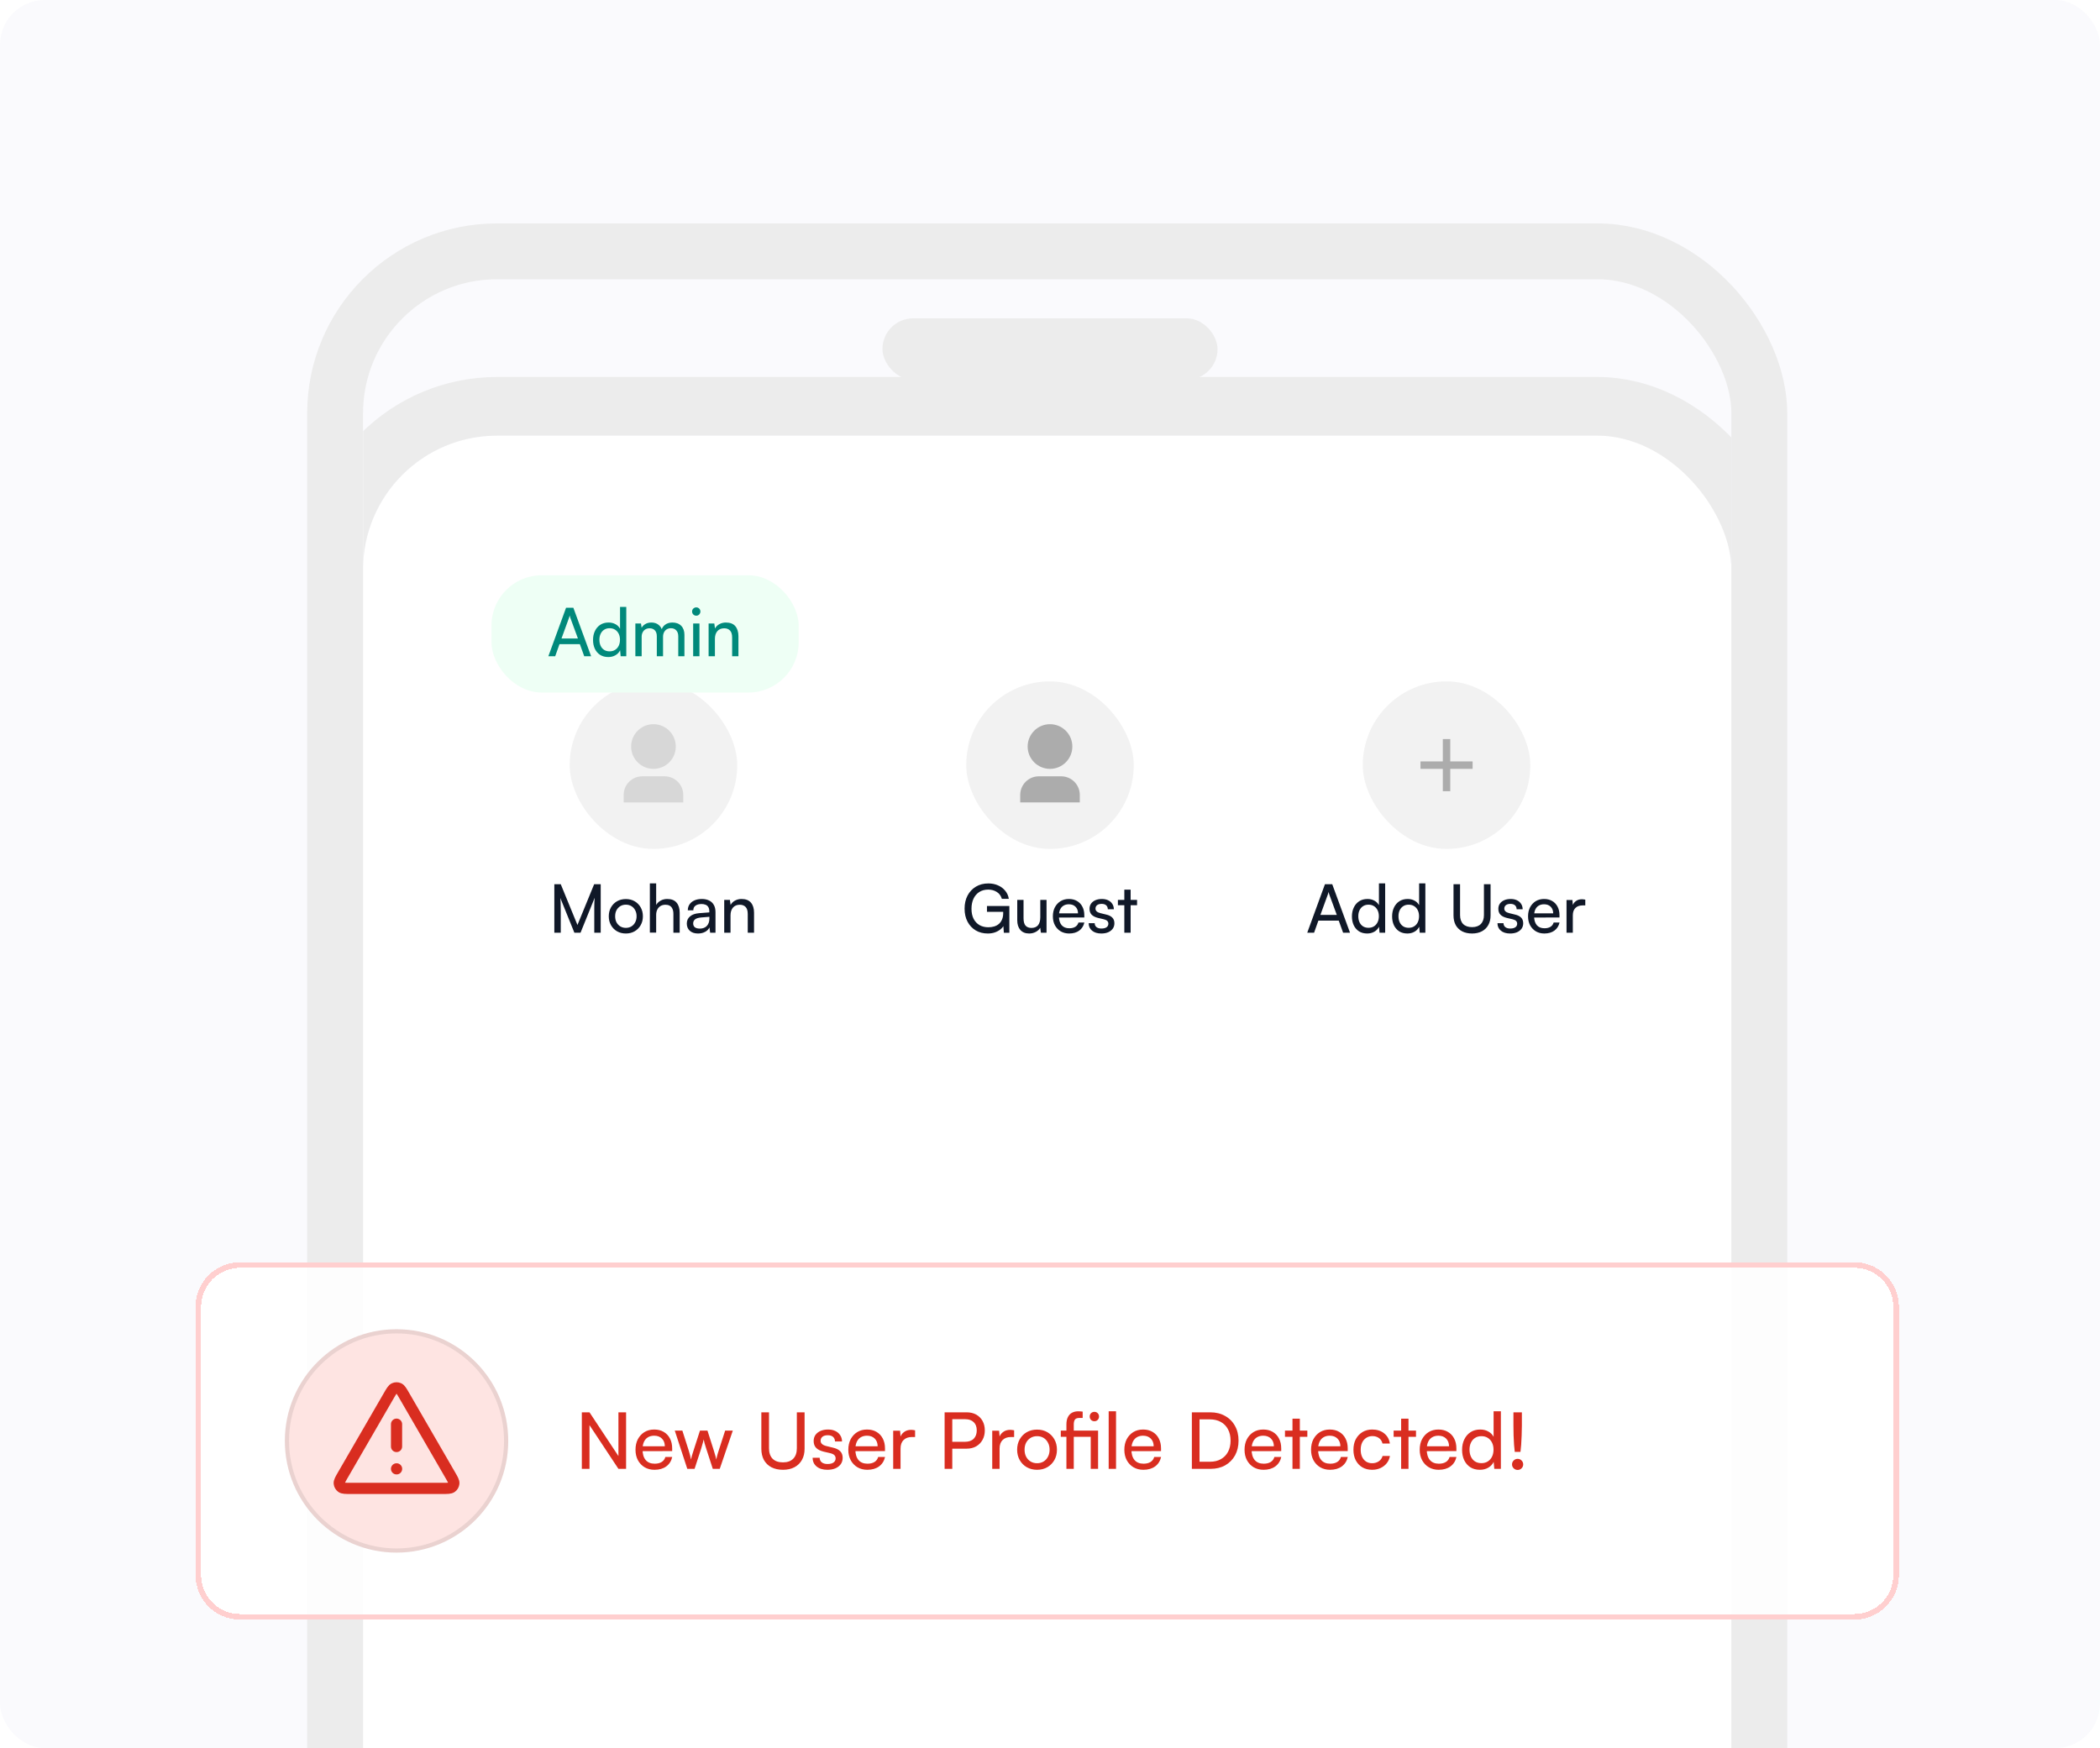 <svg width="376" height="313" viewBox="0 0 376 313" fill="none" xmlns="http://www.w3.org/2000/svg">
<g clip-path="url(#clip0_2077_10685)">
<rect width="376" height="313" fill="#FAFAFD"/>
<g clip-path="url(#clip1_2077_10685)">
<g filter="url(#filter0_dd_2077_10685)">
<rect x="65" y="50" width="245" height="312" rx="24" fill="white"/>
<rect x="59.75" y="44.75" width="255.5" height="322.5" rx="29.25" stroke="#ECECEC" stroke-width="10.5"/>
</g>
<rect x="158" y="57" width="60" height="11" rx="5.5" fill="#ECECEC"/>
<rect x="102" y="122" width="30" height="30" rx="15" fill="#F2F2F2"/>
<path d="M122.334 143.667H111.667V142.334C111.667 140.493 113.159 139 115 139H119C120.841 139 122.334 140.493 122.334 142.334V143.667ZM117 137.667C114.791 137.667 113 135.876 113 133.667C113 131.458 114.791 129.667 117 129.667C119.209 129.667 121 131.458 121 133.667C121 135.876 119.209 137.667 117 137.667Z" fill="#D7D7D7"/>
<path d="M100.404 167H99.252V158.324H100.404L103.392 165.62L106.38 158.324H107.556V167H106.404V163.568C106.404 163.16 106.404 162.812 106.404 162.524C106.404 162.236 106.408 161.988 106.416 161.78C106.424 161.572 106.432 161.388 106.44 161.228C106.448 161.06 106.46 160.9 106.476 160.748L103.944 167H102.84L100.32 160.772C100.352 160.98 100.372 161.3 100.38 161.732C100.396 162.164 100.404 162.684 100.404 163.292V167ZM109 164.06C109 163.46 109.132 162.928 109.396 162.464C109.66 162 110.02 161.636 110.476 161.372C110.94 161.108 111.468 160.976 112.06 160.976C112.652 160.976 113.176 161.108 113.632 161.372C114.088 161.636 114.448 162 114.712 162.464C114.976 162.928 115.108 163.46 115.108 164.06C115.108 164.66 114.976 165.192 114.712 165.656C114.448 166.12 114.088 166.484 113.632 166.748C113.176 167.012 112.652 167.144 112.06 167.144C111.468 167.144 110.94 167.012 110.476 166.748C110.02 166.484 109.66 166.12 109.396 165.656C109.132 165.192 109 164.66 109 164.06ZM110.14 164.06C110.14 164.468 110.22 164.828 110.38 165.14C110.548 165.452 110.776 165.696 111.064 165.872C111.352 166.048 111.684 166.136 112.06 166.136C112.436 166.136 112.768 166.048 113.056 165.872C113.344 165.696 113.568 165.452 113.728 165.14C113.896 164.828 113.98 164.468 113.98 164.06C113.98 163.644 113.896 163.284 113.728 162.98C113.568 162.668 113.344 162.424 113.056 162.248C112.768 162.072 112.436 161.984 112.06 161.984C111.684 161.984 111.352 162.072 111.064 162.248C110.776 162.424 110.548 162.668 110.38 162.98C110.22 163.284 110.14 163.644 110.14 164.06ZM117.485 166.988H116.357V158.168H117.485V162.032C117.669 161.712 117.933 161.456 118.277 161.264C118.621 161.064 119.021 160.964 119.477 160.964C120.221 160.964 120.777 161.184 121.145 161.624C121.513 162.064 121.697 162.66 121.697 163.412V167H120.569V163.664C120.569 163.264 120.509 162.944 120.389 162.704C120.277 162.456 120.113 162.276 119.897 162.164C119.689 162.052 119.445 161.996 119.165 161.996C118.805 161.996 118.497 162.076 118.241 162.236C117.993 162.396 117.805 162.612 117.677 162.884C117.549 163.156 117.485 163.46 117.485 163.796V166.988ZM124.975 167.144C124.351 167.144 123.859 166.98 123.499 166.652C123.147 166.324 122.971 165.896 122.971 165.368C122.971 164.832 123.163 164.404 123.547 164.084C123.931 163.756 124.467 163.564 125.155 163.508L127.003 163.364V163.196C127.003 162.868 126.943 162.608 126.823 162.416C126.703 162.216 126.539 162.076 126.331 161.996C126.123 161.908 125.887 161.864 125.623 161.864C125.151 161.864 124.783 161.964 124.519 162.164C124.263 162.356 124.135 162.632 124.135 162.992H123.151C123.151 162.584 123.255 162.228 123.463 161.924C123.671 161.62 123.963 161.384 124.339 161.216C124.723 161.048 125.167 160.964 125.671 160.964C126.159 160.964 126.583 161.052 126.943 161.228C127.311 161.396 127.595 161.656 127.795 162.008C128.003 162.352 128.107 162.788 128.107 163.316V167H127.147L127.027 166.052C126.875 166.388 126.611 166.656 126.235 166.856C125.867 167.048 125.447 167.144 124.975 167.144ZM125.299 166.268C125.835 166.268 126.255 166.108 126.559 165.788C126.863 165.46 127.015 165.02 127.015 164.468V164.156L125.515 164.276C125.019 164.324 124.659 164.44 124.435 164.624C124.219 164.808 124.111 165.044 124.111 165.332C124.111 165.644 124.215 165.88 124.423 166.04C124.639 166.192 124.931 166.268 125.299 166.268ZM130.798 167H129.67V161.132H130.69L130.81 162.032C130.994 161.696 131.258 161.436 131.602 161.252C131.954 161.06 132.338 160.964 132.754 160.964C133.522 160.964 134.09 161.184 134.458 161.624C134.826 162.064 135.01 162.66 135.01 163.412V167H133.882V163.664C133.882 163.072 133.754 162.648 133.498 162.392C133.242 162.128 132.898 161.996 132.466 161.996C131.938 161.996 131.526 162.168 131.23 162.512C130.942 162.856 130.798 163.316 130.798 163.892V167Z" fill="#101828"/>
<rect x="173" y="122" width="30" height="30" rx="15" fill="#F2F2F2"/>
<path d="M193.334 143.667H182.667V142.334C182.667 140.493 184.159 139 186 139H190C191.841 139 193.334 140.493 193.334 142.334V143.667ZM188 137.667C185.791 137.667 184 135.876 184 133.667C184 131.458 185.791 129.667 188 129.667C190.209 129.667 192 131.458 192 133.667C192 135.876 190.209 137.667 188 137.667Z" fill="#ACACAC"/>
<path d="M176.943 159.284C176.319 159.284 175.783 159.428 175.335 159.716C174.887 160.004 174.543 160.404 174.303 160.916C174.063 161.428 173.943 162.028 173.943 162.716C173.943 163.412 174.067 164.008 174.315 164.504C174.571 165 174.927 165.38 175.383 165.644C175.839 165.9 176.363 166.028 176.955 166.028C177.331 166.028 177.679 165.98 177.999 165.884C178.319 165.788 178.599 165.64 178.839 165.44C179.079 165.232 179.267 164.968 179.403 164.648C179.547 164.328 179.619 163.952 179.619 163.52V162.704L180.171 163.268H176.715V162.224H180.723V167.012H179.739L179.619 165.404L179.775 165.596C179.647 165.884 179.443 166.144 179.163 166.376C178.883 166.608 178.547 166.796 178.155 166.94C177.763 167.076 177.331 167.144 176.859 167.144C176.043 167.144 175.323 166.96 174.699 166.592C174.075 166.216 173.587 165.696 173.235 165.032C172.883 164.368 172.707 163.588 172.707 162.692C172.707 161.812 172.883 161.032 173.235 160.352C173.595 159.672 174.095 159.14 174.735 158.756C175.375 158.372 176.119 158.18 176.967 158.18C177.599 158.18 178.175 158.296 178.695 158.528C179.215 158.752 179.643 159.072 179.979 159.488C180.323 159.896 180.539 160.38 180.627 160.94H179.379C179.219 160.388 178.915 159.976 178.467 159.704C178.027 159.424 177.519 159.284 176.943 159.284ZM186.263 161.132H187.379V167H186.371L186.251 166.112C186.083 166.416 185.819 166.664 185.459 166.856C185.099 167.048 184.703 167.144 184.271 167.144C183.591 167.144 183.063 166.932 182.687 166.508C182.319 166.076 182.135 165.5 182.135 164.78V161.132H183.263V164.408C183.263 165.032 183.387 165.48 183.635 165.752C183.891 166.016 184.235 166.148 184.667 166.148C185.187 166.148 185.583 165.988 185.855 165.668C186.127 165.34 186.263 164.86 186.263 164.228V161.132ZM191.43 167.144C190.862 167.144 190.358 167.016 189.918 166.76C189.478 166.496 189.134 166.136 188.886 165.68C188.638 165.216 188.514 164.68 188.514 164.072C188.514 163.456 188.634 162.916 188.874 162.452C189.122 161.988 189.458 161.624 189.882 161.36C190.314 161.096 190.814 160.964 191.382 160.964C191.942 160.964 192.426 161.084 192.834 161.324C193.25 161.564 193.57 161.9 193.794 162.332C194.026 162.764 194.142 163.272 194.142 163.856V164.276L189.114 164.288L189.138 163.532H193.014C193.014 163.044 192.866 162.652 192.57 162.356C192.274 162.06 191.878 161.912 191.382 161.912C191.006 161.912 190.682 161.996 190.41 162.164C190.146 162.324 189.942 162.564 189.798 162.884C189.662 163.196 189.594 163.572 189.594 164.012C189.594 164.716 189.754 165.26 190.074 165.644C190.394 166.02 190.854 166.208 191.454 166.208C191.894 166.208 192.254 166.12 192.534 165.944C192.814 165.768 193.002 165.512 193.098 165.176H194.154C194.01 165.8 193.702 166.284 193.23 166.628C192.758 166.972 192.158 167.144 191.43 167.144ZM194.922 165.296H196.002C196.002 165.592 196.11 165.828 196.326 166.004C196.542 166.172 196.834 166.256 197.202 166.256C197.602 166.256 197.91 166.18 198.126 166.028C198.342 165.868 198.45 165.656 198.45 165.392C198.45 165.2 198.39 165.04 198.27 164.912C198.158 164.784 197.95 164.68 197.646 164.6L196.614 164.36C196.094 164.232 195.706 164.036 195.45 163.772C195.202 163.508 195.078 163.16 195.078 162.728C195.078 162.368 195.17 162.056 195.354 161.792C195.546 161.528 195.806 161.324 196.134 161.18C196.47 161.036 196.854 160.964 197.286 160.964C197.718 160.964 198.09 161.04 198.402 161.192C198.722 161.344 198.97 161.556 199.146 161.828C199.33 162.1 199.426 162.424 199.434 162.8H198.354C198.346 162.496 198.246 162.26 198.054 162.092C197.862 161.924 197.594 161.84 197.25 161.84C196.898 161.84 196.626 161.916 196.434 162.068C196.242 162.22 196.146 162.428 196.146 162.692C196.146 163.084 196.434 163.352 197.01 163.496L198.042 163.748C198.538 163.86 198.91 164.044 199.158 164.3C199.406 164.548 199.53 164.888 199.53 165.32C199.53 165.688 199.43 166.012 199.23 166.292C199.03 166.564 198.754 166.776 198.402 166.928C198.058 167.072 197.65 167.144 197.178 167.144C196.49 167.144 195.942 166.976 195.534 166.64C195.126 166.304 194.922 165.856 194.922 165.296ZM200.157 161.132H203.589V162.08H200.157V161.132ZM202.437 167H201.309V159.296H202.437V167Z" fill="#101828"/>
<rect x="244" y="122" width="30" height="30" rx="15" fill="#F2F2F2"/>
<path d="M258.333 136.333V132.333H259.666V136.333H263.666V137.666H259.666V141.666H258.333V137.666H254.333V136.333H258.333Z" fill="#ACACAC"/>
<path d="M235.284 167H234.06L237.228 158.324H238.536L241.716 167H240.48L239.7 164.84H236.052L235.284 167ZM237.732 160.196L236.412 163.82H239.352L238.02 160.196C237.996 160.108 237.968 160.02 237.936 159.932C237.904 159.836 237.884 159.756 237.876 159.692C237.86 159.756 237.84 159.836 237.816 159.932C237.792 160.02 237.764 160.108 237.732 160.196ZM244.795 167.144C244.227 167.144 243.739 167.016 243.331 166.76C242.923 166.496 242.607 166.132 242.383 165.668C242.167 165.204 242.059 164.676 242.059 164.084C242.059 163.484 242.171 162.952 242.395 162.488C242.619 162.016 242.939 161.644 243.355 161.372C243.771 161.1 244.267 160.964 244.843 160.964C245.299 160.964 245.703 161.06 246.055 161.252C246.415 161.436 246.695 161.712 246.895 162.08V158.168H248.011V167H247.003L246.907 165.932C246.715 166.324 246.431 166.624 246.055 166.832C245.687 167.04 245.267 167.144 244.795 167.144ZM245.023 166.124C245.407 166.124 245.735 166.036 246.007 165.86C246.287 165.684 246.503 165.44 246.655 165.128C246.807 164.816 246.883 164.456 246.883 164.048C246.883 163.64 246.807 163.284 246.655 162.98C246.503 162.668 246.287 162.424 246.007 162.248C245.735 162.072 245.407 161.984 245.023 161.984C244.639 161.984 244.311 162.076 244.039 162.26C243.767 162.436 243.559 162.68 243.415 162.992C243.271 163.296 243.199 163.648 243.199 164.048C243.199 164.456 243.271 164.816 243.415 165.128C243.559 165.44 243.767 165.684 244.039 165.86C244.311 166.036 244.639 166.124 245.023 166.124ZM251.99 167.144C251.422 167.144 250.934 167.016 250.526 166.76C250.118 166.496 249.802 166.132 249.578 165.668C249.362 165.204 249.254 164.676 249.254 164.084C249.254 163.484 249.366 162.952 249.59 162.488C249.814 162.016 250.134 161.644 250.55 161.372C250.966 161.1 251.462 160.964 252.038 160.964C252.494 160.964 252.898 161.06 253.25 161.252C253.61 161.436 253.89 161.712 254.09 162.08V158.168H255.206V167H254.198L254.102 165.932C253.91 166.324 253.626 166.624 253.25 166.832C252.882 167.04 252.462 167.144 251.99 167.144ZM252.218 166.124C252.602 166.124 252.93 166.036 253.202 165.86C253.482 165.684 253.698 165.44 253.85 165.128C254.002 164.816 254.078 164.456 254.078 164.048C254.078 163.64 254.002 163.284 253.85 162.98C253.698 162.668 253.482 162.424 253.202 162.248C252.93 162.072 252.602 161.984 252.218 161.984C251.834 161.984 251.506 162.076 251.234 162.26C250.962 162.436 250.754 162.68 250.61 162.992C250.466 163.296 250.394 163.648 250.394 164.048C250.394 164.456 250.466 164.816 250.61 165.128C250.754 165.44 250.962 165.684 251.234 165.86C251.506 166.036 251.834 166.124 252.218 166.124ZM260.247 163.916V158.324H261.423V163.844C261.423 164.54 261.607 165.076 261.975 165.452C262.351 165.82 262.883 166.004 263.571 166.004C264.251 166.004 264.775 165.816 265.143 165.44C265.511 165.064 265.695 164.532 265.695 163.844V158.324H266.883V163.916C266.883 164.58 266.747 165.152 266.475 165.632C266.211 166.112 265.831 166.484 265.335 166.748C264.839 167.012 264.251 167.144 263.571 167.144C262.891 167.144 262.299 167.016 261.795 166.76C261.299 166.496 260.915 166.124 260.643 165.644C260.379 165.156 260.247 164.58 260.247 163.916ZM268.119 165.296H269.199C269.199 165.592 269.307 165.828 269.523 166.004C269.739 166.172 270.031 166.256 270.399 166.256C270.799 166.256 271.107 166.18 271.323 166.028C271.539 165.868 271.647 165.656 271.647 165.392C271.647 165.2 271.587 165.04 271.467 164.912C271.355 164.784 271.147 164.68 270.843 164.6L269.811 164.36C269.291 164.232 268.903 164.036 268.647 163.772C268.399 163.508 268.275 163.16 268.275 162.728C268.275 162.368 268.367 162.056 268.551 161.792C268.743 161.528 269.003 161.324 269.331 161.18C269.667 161.036 270.051 160.964 270.483 160.964C270.915 160.964 271.287 161.04 271.599 161.192C271.919 161.344 272.167 161.556 272.343 161.828C272.527 162.1 272.623 162.424 272.631 162.8H271.551C271.543 162.496 271.443 162.26 271.251 162.092C271.059 161.924 270.791 161.84 270.447 161.84C270.095 161.84 269.823 161.916 269.631 162.068C269.439 162.22 269.343 162.428 269.343 162.692C269.343 163.084 269.631 163.352 270.207 163.496L271.239 163.748C271.735 163.86 272.107 164.044 272.355 164.3C272.603 164.548 272.727 164.888 272.727 165.32C272.727 165.688 272.627 166.012 272.427 166.292C272.227 166.564 271.951 166.776 271.599 166.928C271.255 167.072 270.847 167.144 270.375 167.144C269.687 167.144 269.139 166.976 268.731 166.64C268.323 166.304 268.119 165.856 268.119 165.296ZM276.51 167.144C275.942 167.144 275.438 167.016 274.998 166.76C274.558 166.496 274.214 166.136 273.966 165.68C273.718 165.216 273.594 164.68 273.594 164.072C273.594 163.456 273.714 162.916 273.954 162.452C274.202 161.988 274.538 161.624 274.962 161.36C275.394 161.096 275.894 160.964 276.462 160.964C277.022 160.964 277.506 161.084 277.914 161.324C278.33 161.564 278.65 161.9 278.874 162.332C279.106 162.764 279.222 163.272 279.222 163.856V164.276L274.194 164.288L274.218 163.532H278.094C278.094 163.044 277.946 162.652 277.65 162.356C277.354 162.06 276.958 161.912 276.462 161.912C276.086 161.912 275.762 161.996 275.49 162.164C275.226 162.324 275.022 162.564 274.878 162.884C274.742 163.196 274.674 163.572 274.674 164.012C274.674 164.716 274.834 165.26 275.154 165.644C275.474 166.02 275.934 166.208 276.534 166.208C276.974 166.208 277.334 166.12 277.614 165.944C277.894 165.768 278.082 165.512 278.178 165.176H279.234C279.09 165.8 278.782 166.284 278.31 166.628C277.838 166.972 277.238 167.144 276.51 167.144ZM283.842 161.084V162.116H283.338C282.802 162.116 282.378 162.272 282.066 162.584C281.762 162.888 281.61 163.324 281.61 163.892V167H280.482V161.144H281.538L281.634 162.32H281.526C281.606 161.936 281.798 161.624 282.102 161.384C282.406 161.136 282.786 161.012 283.242 161.012C283.346 161.012 283.442 161.02 283.53 161.036C283.626 161.044 283.73 161.06 283.842 161.084Z" fill="#101828"/>
<rect x="88" y="103" width="55" height="21" rx="9" fill="#EEFFF5"/>
<path d="M99.407 117.5H98.183L101.351 108.824H102.659L105.839 117.5H104.603L103.823 115.34H100.175L99.407 117.5ZM101.855 110.696L100.535 114.32H103.475L102.143 110.696C102.119 110.608 102.091 110.52 102.059 110.432C102.027 110.336 102.007 110.256 101.999 110.192C101.983 110.256 101.963 110.336 101.939 110.432C101.915 110.52 101.887 110.608 101.855 110.696ZM108.918 117.644C108.35 117.644 107.862 117.516 107.454 117.26C107.046 116.996 106.73 116.632 106.506 116.168C106.29 115.704 106.182 115.176 106.182 114.584C106.182 113.984 106.294 113.452 106.518 112.988C106.742 112.516 107.062 112.144 107.478 111.872C107.894 111.6 108.39 111.464 108.966 111.464C109.422 111.464 109.826 111.56 110.178 111.752C110.538 111.936 110.818 112.212 111.018 112.58V108.668H112.134V117.5H111.126L111.03 116.432C110.838 116.824 110.554 117.124 110.178 117.332C109.81 117.54 109.39 117.644 108.918 117.644ZM109.146 116.624C109.53 116.624 109.858 116.536 110.13 116.36C110.41 116.184 110.626 115.94 110.778 115.628C110.93 115.316 111.006 114.956 111.006 114.548C111.006 114.14 110.93 113.784 110.778 113.48C110.626 113.168 110.41 112.924 110.13 112.748C109.858 112.572 109.53 112.484 109.146 112.484C108.762 112.484 108.434 112.576 108.162 112.76C107.89 112.936 107.682 113.18 107.538 113.492C107.394 113.796 107.322 114.148 107.322 114.548C107.322 114.956 107.394 115.316 107.538 115.628C107.682 115.94 107.89 116.184 108.162 116.36C108.434 116.536 108.762 116.624 109.146 116.624ZM114.889 117.5H113.761V111.632H114.769L114.925 112.712L114.781 112.616C114.901 112.288 115.121 112.016 115.441 111.8C115.769 111.576 116.165 111.464 116.629 111.464C117.149 111.464 117.581 111.604 117.925 111.884C118.269 112.164 118.493 112.536 118.597 113H118.393C118.473 112.536 118.693 112.164 119.053 111.884C119.413 111.604 119.857 111.464 120.385 111.464C121.057 111.464 121.585 111.66 121.969 112.052C122.353 112.444 122.545 112.98 122.545 113.66V117.5H121.441V113.936C121.441 113.472 121.321 113.116 121.081 112.868C120.849 112.612 120.533 112.484 120.133 112.484C119.853 112.484 119.605 112.548 119.389 112.676C119.181 112.796 119.017 112.972 118.897 113.204C118.777 113.436 118.717 113.708 118.717 114.02V117.5H117.601V113.924C117.601 113.46 117.485 113.108 117.253 112.868C117.021 112.62 116.705 112.496 116.305 112.496C116.025 112.496 115.777 112.56 115.561 112.688C115.353 112.808 115.189 112.984 115.069 113.216C114.949 113.44 114.889 113.708 114.889 114.02V117.5ZM124.109 117.5V111.632H125.237V117.5H124.109ZM124.661 110.24C124.461 110.24 124.285 110.168 124.133 110.024C123.989 109.872 123.917 109.696 123.917 109.496C123.917 109.288 123.989 109.112 124.133 108.968C124.285 108.824 124.461 108.752 124.661 108.752C124.869 108.752 125.045 108.824 125.189 108.968C125.333 109.112 125.405 109.288 125.405 109.496C125.405 109.696 125.333 109.872 125.189 110.024C125.045 110.168 124.869 110.24 124.661 110.24ZM128.003 117.5H126.875V111.632H127.895L128.015 112.532C128.199 112.196 128.463 111.936 128.807 111.752C129.159 111.56 129.543 111.464 129.959 111.464C130.727 111.464 131.295 111.684 131.663 112.124C132.031 112.564 132.215 113.16 132.215 113.912V117.5H131.087V114.164C131.087 113.572 130.959 113.148 130.703 112.892C130.447 112.628 130.103 112.496 129.671 112.496C129.143 112.496 128.731 112.668 128.435 113.012C128.147 113.356 128.003 113.816 128.003 114.392V117.5Z" fill="#00897B"/>
</g>
<rect x="60" y="45" width="255" height="322" rx="29" stroke="#ECECEC" stroke-width="10"/>
<g filter="url(#filter1_d_2077_10685)">
<path d="M35 210C35 205.582 38.582 202 43 202H332C336.418 202 340 205.582 340 210V258C340 262.418 336.418 266 332 266H43C38.582 266 35 262.418 35 258V210Z" fill="white" fill-opacity="0.9" shape-rendering="crispEdges"/>
<path d="M43 202.5H332C336.142 202.5 339.5 205.858 339.5 210V258C339.5 262.142 336.142 265.5 332 265.5H43C38.858 265.5 35.5 262.142 35.5 258V210C35.5 205.858 38.858 202.5 43 202.5Z" stroke="#FFCFCF" shape-rendering="crispEdges"/>
<path d="M51 234C51 222.954 59.954 214 71 214C82.046 214 91 222.954 91 234C91 245.046 82.046 254 71 254C59.954 254 51 245.046 51 234Z" fill="#FEE4E2"/>
<path d="M71 214.375C81.839 214.375 90.625 223.161 90.625 234C90.625 244.839 81.839 253.625 71 253.625C60.161 253.625 51.375 244.839 51.375 234C51.375 223.161 60.161 214.375 71 214.375Z" stroke="black" stroke-opacity="0.08" stroke-width="0.75"/>
<path d="M71 231V235M71 239H71.01M69.615 225.892L61.39 240.099C60.934 240.887 60.706 241.281 60.74 241.604C60.769 241.886 60.917 242.142 61.146 242.309C61.409 242.5 61.864 242.5 62.775 242.5H79.225C80.135 242.5 80.59 242.5 80.853 242.309C81.083 242.142 81.231 241.886 81.26 241.604C81.294 241.281 81.066 240.887 80.609 240.099L72.384 225.892C71.93 225.107 71.703 224.714 71.406 224.582C71.147 224.467 70.852 224.467 70.594 224.582C70.297 224.714 70.07 225.107 69.615 225.892Z" stroke="#D92D20" stroke-width="2" stroke-linecap="round" stroke-linejoin="round"/>
<path d="M105.548 239H104.176V228.878H105.548L111.106 237.278H110.728V228.878H112.1V239H110.728L105.17 230.6H105.548V239ZM117.187 239.168C116.525 239.168 115.937 239.019 115.423 238.72C114.91 238.412 114.509 237.992 114.219 237.46C113.93 236.919 113.785 236.293 113.785 235.584C113.785 234.865 113.925 234.235 114.205 233.694C114.495 233.153 114.887 232.728 115.381 232.42C115.885 232.112 116.469 231.958 117.131 231.958C117.785 231.958 118.349 232.098 118.825 232.378C119.311 232.658 119.684 233.05 119.945 233.554C120.216 234.058 120.351 234.651 120.351 235.332V235.822L114.485 235.836L114.513 234.954H119.035C119.035 234.385 118.863 233.927 118.517 233.582C118.172 233.237 117.71 233.064 117.131 233.064C116.693 233.064 116.315 233.162 115.997 233.358C115.689 233.545 115.451 233.825 115.283 234.198C115.125 234.562 115.045 235.001 115.045 235.514C115.045 236.335 115.232 236.97 115.605 237.418C115.979 237.857 116.515 238.076 117.215 238.076C117.729 238.076 118.149 237.973 118.475 237.768C118.802 237.563 119.021 237.264 119.133 236.872H120.365C120.197 237.6 119.838 238.165 119.287 238.566C118.737 238.967 118.037 239.168 117.187 239.168ZM123.059 239L120.819 232.154H122.177L123.311 235.71C123.395 235.962 123.469 236.223 123.535 236.494C123.6 236.755 123.665 237.035 123.731 237.334C123.768 237.129 123.81 236.933 123.857 236.746C123.913 236.55 123.969 236.368 124.025 236.2C124.081 236.023 124.132 235.859 124.179 235.71L125.327 232.154H126.671L127.805 235.71C127.842 235.794 127.875 235.906 127.903 236.046C127.94 236.177 127.982 236.317 128.029 236.466C128.075 236.615 128.117 236.765 128.155 236.914C128.192 237.063 128.225 237.203 128.253 237.334C128.29 237.147 128.327 236.97 128.365 236.802C128.411 236.625 128.458 236.452 128.505 236.284C128.561 236.107 128.621 235.915 128.687 235.71L129.835 232.154H131.207L128.869 239H127.623L126.433 235.332C126.321 234.987 126.227 234.683 126.153 234.422C126.087 234.151 126.036 233.923 125.999 233.736C125.961 233.904 125.905 234.114 125.831 234.366C125.765 234.609 125.672 234.935 125.551 235.346L124.361 239H123.059ZM136.317 235.402V228.878H137.689V235.318C137.689 236.13 137.904 236.755 138.333 237.194C138.772 237.623 139.392 237.838 140.195 237.838C140.988 237.838 141.6 237.619 142.029 237.18C142.458 236.741 142.673 236.121 142.673 235.318V228.878H144.059V235.402C144.059 236.177 143.9 236.844 143.583 237.404C143.275 237.964 142.832 238.398 142.253 238.706C141.674 239.014 140.988 239.168 140.195 239.168C139.402 239.168 138.711 239.019 138.123 238.72C137.544 238.412 137.096 237.978 136.779 237.418C136.471 236.849 136.317 236.177 136.317 235.402ZM145.501 237.012H146.761C146.761 237.357 146.887 237.633 147.139 237.838C147.391 238.034 147.732 238.132 148.161 238.132C148.628 238.132 148.987 238.043 149.239 237.866C149.491 237.679 149.617 237.432 149.617 237.124C149.617 236.9 149.547 236.713 149.407 236.564C149.277 236.415 149.034 236.293 148.679 236.2L147.475 235.92C146.869 235.771 146.416 235.542 146.117 235.234C145.828 234.926 145.683 234.52 145.683 234.016C145.683 233.596 145.791 233.232 146.005 232.924C146.229 232.616 146.533 232.378 146.915 232.21C147.307 232.042 147.755 231.958 148.259 231.958C148.763 231.958 149.197 232.047 149.561 232.224C149.935 232.401 150.224 232.649 150.429 232.966C150.644 233.283 150.756 233.661 150.765 234.1H149.505C149.496 233.745 149.379 233.47 149.155 233.274C148.931 233.078 148.619 232.98 148.217 232.98C147.807 232.98 147.489 233.069 147.265 233.246C147.041 233.423 146.929 233.666 146.929 233.974C146.929 234.431 147.265 234.744 147.937 234.912L149.141 235.206C149.72 235.337 150.154 235.551 150.443 235.85C150.733 236.139 150.877 236.536 150.877 237.04C150.877 237.469 150.761 237.847 150.527 238.174C150.294 238.491 149.972 238.739 149.561 238.916C149.16 239.084 148.684 239.168 148.133 239.168C147.331 239.168 146.691 238.972 146.215 238.58C145.739 238.188 145.501 237.665 145.501 237.012ZM155.291 239.168C154.628 239.168 154.04 239.019 153.527 238.72C153.013 238.412 152.612 237.992 152.323 237.46C152.033 236.919 151.889 236.293 151.889 235.584C151.889 234.865 152.029 234.235 152.309 233.694C152.598 233.153 152.99 232.728 153.485 232.42C153.989 232.112 154.572 231.958 155.235 231.958C155.888 231.958 156.453 232.098 156.929 232.378C157.414 232.658 157.787 233.05 158.049 233.554C158.319 234.058 158.455 234.651 158.455 235.332V235.822L152.589 235.836L152.617 234.954H157.139C157.139 234.385 156.966 233.927 156.621 233.582C156.275 233.237 155.813 233.064 155.235 233.064C154.796 233.064 154.418 233.162 154.101 233.358C153.793 233.545 153.555 233.825 153.387 234.198C153.228 234.562 153.149 235.001 153.149 235.514C153.149 236.335 153.335 236.97 153.709 237.418C154.082 237.857 154.619 238.076 155.319 238.076C155.832 238.076 156.252 237.973 156.579 237.768C156.905 237.563 157.125 237.264 157.237 236.872H158.469C158.301 237.6 157.941 238.165 157.391 238.566C156.84 238.967 156.14 239.168 155.291 239.168ZM163.845 232.098V233.302H163.257C162.631 233.302 162.137 233.484 161.773 233.848C161.418 234.203 161.241 234.711 161.241 235.374V239H159.925V232.168H161.157L161.269 233.54H161.143C161.236 233.092 161.46 232.728 161.815 232.448C162.169 232.159 162.613 232.014 163.145 232.014C163.266 232.014 163.378 232.023 163.481 232.042C163.593 232.051 163.714 232.07 163.845 232.098ZM170.503 228.878V239H169.131V228.878H170.503ZM173.065 235.388H170.195V234.156H172.771C173.452 234.156 173.975 233.974 174.339 233.61C174.703 233.237 174.885 232.737 174.885 232.112C174.885 231.477 174.703 230.987 174.339 230.642C173.975 230.287 173.471 230.11 172.827 230.11H169.887V228.878H173.065C173.728 228.878 174.302 229.013 174.787 229.284C175.272 229.555 175.65 229.933 175.921 230.418C176.192 230.903 176.327 231.473 176.327 232.126C176.327 232.751 176.192 233.311 175.921 233.806C175.65 234.301 175.272 234.688 174.787 234.968C174.302 235.248 173.728 235.388 173.065 235.388ZM181.577 232.098V233.302H180.989C180.364 233.302 179.869 233.484 179.505 233.848C179.15 234.203 178.973 234.711 178.973 235.374V239H177.657V232.168H178.889L179.001 233.54H178.875C178.968 233.092 179.192 232.728 179.547 232.448C179.902 232.159 180.345 232.014 180.877 232.014C180.998 232.014 181.11 232.023 181.213 232.042C181.325 232.051 181.446 232.07 181.577 232.098ZM182.117 235.57C182.117 234.87 182.271 234.249 182.579 233.708C182.887 233.167 183.307 232.742 183.839 232.434C184.381 232.126 184.997 231.972 185.687 231.972C186.378 231.972 186.989 232.126 187.521 232.434C188.053 232.742 188.473 233.167 188.781 233.708C189.089 234.249 189.243 234.87 189.243 235.57C189.243 236.27 189.089 236.891 188.781 237.432C188.473 237.973 188.053 238.398 187.521 238.706C186.989 239.014 186.378 239.168 185.687 239.168C184.997 239.168 184.381 239.014 183.839 238.706C183.307 238.398 182.887 237.973 182.579 237.432C182.271 236.891 182.117 236.27 182.117 235.57ZM183.447 235.57C183.447 236.046 183.541 236.466 183.727 236.83C183.923 237.194 184.189 237.479 184.525 237.684C184.861 237.889 185.249 237.992 185.687 237.992C186.126 237.992 186.513 237.889 186.849 237.684C187.185 237.479 187.447 237.194 187.633 236.83C187.829 236.466 187.927 236.046 187.927 235.57C187.927 235.085 187.829 234.665 187.633 234.31C187.447 233.946 187.185 233.661 186.849 233.456C186.513 233.251 186.126 233.148 185.687 233.148C185.249 233.148 184.861 233.251 184.525 233.456C184.189 233.661 183.923 233.946 183.727 234.31C183.541 234.665 183.447 235.085 183.447 235.57ZM189.931 232.154H196.609V233.26H189.931V232.154ZM193.851 228.752V229.886C193.767 229.886 193.674 229.886 193.571 229.886C193.478 229.886 193.375 229.886 193.263 229.886C192.862 229.886 192.591 229.989 192.451 230.194C192.32 230.399 192.255 230.689 192.255 231.062V239H190.939V231.062C190.939 230.502 191.032 230.049 191.219 229.704C191.406 229.349 191.658 229.093 191.975 228.934C192.292 228.775 192.647 228.696 193.039 228.696C193.17 228.696 193.305 228.701 193.445 228.71C193.585 228.719 193.72 228.733 193.851 228.752ZM195.293 239V232.154H196.609V239H195.293ZM195.951 230.474C195.708 230.474 195.508 230.395 195.349 230.236C195.19 230.068 195.111 229.867 195.111 229.634C195.111 229.391 195.19 229.191 195.349 229.032C195.508 228.873 195.708 228.794 195.951 228.794C196.184 228.794 196.38 228.873 196.539 229.032C196.698 229.191 196.777 229.391 196.777 229.634C196.777 229.867 196.698 230.068 196.539 230.236C196.38 230.395 196.184 230.474 195.951 230.474ZM199.823 239H198.507V228.696H199.823V239ZM204.715 239.168C204.052 239.168 203.464 239.019 202.951 238.72C202.437 238.412 202.036 237.992 201.747 237.46C201.457 236.919 201.313 236.293 201.313 235.584C201.313 234.865 201.453 234.235 201.733 233.694C202.022 233.153 202.414 232.728 202.909 232.42C203.413 232.112 203.996 231.958 204.659 231.958C205.312 231.958 205.877 232.098 206.353 232.378C206.838 232.658 207.211 233.05 207.473 233.554C207.743 234.058 207.879 234.651 207.879 235.332V235.822L202.013 235.836L202.041 234.954H206.563C206.563 234.385 206.39 233.927 206.045 233.582C205.699 233.237 205.237 233.064 204.659 233.064C204.22 233.064 203.842 233.162 203.525 233.358C203.217 233.545 202.979 233.825 202.811 234.198C202.652 234.562 202.573 235.001 202.573 235.514C202.573 236.335 202.759 236.97 203.133 237.418C203.506 237.857 204.043 238.076 204.743 238.076C205.256 238.076 205.676 237.973 206.003 237.768C206.329 237.563 206.549 237.264 206.661 236.872H207.893C207.725 237.6 207.365 238.165 206.815 238.566C206.264 238.967 205.564 239.168 204.715 239.168ZM216.747 239H213.401V228.878H216.691C217.699 228.878 218.581 229.093 219.337 229.522C220.102 229.942 220.695 230.535 221.115 231.3C221.544 232.056 221.759 232.938 221.759 233.946C221.759 234.945 221.549 235.827 221.129 236.592C220.709 237.348 220.121 237.941 219.365 238.37C218.618 238.79 217.745 239 216.747 239ZM214.773 229.522V238.37L214.129 237.726H216.649C217.405 237.726 218.053 237.572 218.595 237.264C219.145 236.956 219.57 236.522 219.869 235.962C220.177 235.393 220.331 234.721 220.331 233.946C220.331 233.162 220.177 232.485 219.869 231.916C219.57 231.347 219.141 230.908 218.581 230.6C218.03 230.292 217.367 230.138 216.593 230.138H214.129L214.773 229.522ZM226.234 239.168C225.571 239.168 224.983 239.019 224.47 238.72C223.957 238.412 223.555 237.992 223.266 237.46C222.977 236.919 222.832 236.293 222.832 235.584C222.832 234.865 222.972 234.235 223.252 233.694C223.541 233.153 223.933 232.728 224.428 232.42C224.932 232.112 225.515 231.958 226.178 231.958C226.831 231.958 227.396 232.098 227.872 232.378C228.357 232.658 228.731 233.05 228.992 233.554C229.263 234.058 229.398 234.651 229.398 235.332V235.822L223.532 235.836L223.56 234.954H228.082C228.082 234.385 227.909 233.927 227.564 233.582C227.219 233.237 226.757 233.064 226.178 233.064C225.739 233.064 225.361 233.162 225.044 233.358C224.736 233.545 224.498 233.825 224.33 234.198C224.171 234.562 224.092 235.001 224.092 235.514C224.092 236.335 224.279 236.97 224.652 237.418C225.025 237.857 225.562 238.076 226.262 238.076C226.775 238.076 227.195 237.973 227.522 237.768C227.849 237.563 228.068 237.264 228.18 236.872H229.412C229.244 237.6 228.885 238.165 228.334 238.566C227.783 238.967 227.083 239.168 226.234 239.168ZM230.072 232.154H234.076V233.26H230.072V232.154ZM232.732 239H231.416V230.012H232.732V239ZM238.142 239.168C237.48 239.168 236.892 239.019 236.378 238.72C235.865 238.412 235.464 237.992 235.174 237.46C234.885 236.919 234.74 236.293 234.74 235.584C234.74 234.865 234.88 234.235 235.16 233.694C235.45 233.153 235.842 232.728 236.336 232.42C236.84 232.112 237.424 231.958 238.086 231.958C238.74 231.958 239.304 232.098 239.78 232.378C240.266 232.658 240.639 233.05 240.9 233.554C241.171 234.058 241.306 234.651 241.306 235.332V235.822L235.44 235.836L235.468 234.954H239.99C239.99 234.385 239.818 233.927 239.472 233.582C239.127 233.237 238.665 233.064 238.086 233.064C237.648 233.064 237.27 233.162 236.952 233.358C236.644 233.545 236.406 233.825 236.238 234.198C236.08 234.562 236 235.001 236 235.514C236 236.335 236.187 236.97 236.56 237.418C236.934 237.857 237.47 238.076 238.17 238.076C238.684 238.076 239.104 237.973 239.43 237.768C239.757 237.563 239.976 237.264 240.088 236.872H241.32C241.152 237.6 240.793 238.165 240.242 238.566C239.692 238.967 238.992 239.168 238.142 239.168ZM242.328 235.584C242.328 234.865 242.468 234.235 242.748 233.694C243.038 233.153 243.434 232.728 243.938 232.42C244.442 232.112 245.026 231.958 245.688 231.958C246.547 231.958 247.261 232.187 247.83 232.644C248.4 233.101 248.74 233.708 248.852 234.464H247.536C247.424 234.025 247.205 233.694 246.878 233.47C246.552 233.246 246.169 233.134 245.73 233.134C245.32 233.134 244.956 233.237 244.638 233.442C244.321 233.638 244.074 233.918 243.896 234.282C243.719 234.646 243.63 235.075 243.63 235.57C243.63 236.065 243.714 236.494 243.882 236.858C244.05 237.213 244.288 237.493 244.596 237.698C244.904 237.894 245.264 237.992 245.674 237.992C246.141 237.992 246.542 237.875 246.878 237.642C247.214 237.409 247.438 237.091 247.55 236.69H248.866C248.782 237.185 248.591 237.619 248.292 237.992C248.003 238.356 247.63 238.645 247.172 238.86C246.724 239.065 246.225 239.168 245.674 239.168C245.002 239.168 244.414 239.019 243.91 238.72C243.416 238.421 243.028 238.006 242.748 237.474C242.468 236.933 242.328 236.303 242.328 235.584ZM249.527 232.154H253.531V233.26H249.527V232.154ZM252.187 239H250.871V230.012H252.187V239ZM257.597 239.168C256.935 239.168 256.347 239.019 255.833 238.72C255.32 238.412 254.919 237.992 254.629 237.46C254.34 236.919 254.195 236.293 254.195 235.584C254.195 234.865 254.335 234.235 254.615 233.694C254.905 233.153 255.297 232.728 255.791 232.42C256.295 232.112 256.879 231.958 257.541 231.958C258.195 231.958 258.759 232.098 259.235 232.378C259.721 232.658 260.094 233.05 260.355 233.554C260.626 234.058 260.761 234.651 260.761 235.332V235.822L254.895 235.836L254.923 234.954H259.445C259.445 234.385 259.273 233.927 258.927 233.582C258.582 233.237 258.12 233.064 257.541 233.064C257.103 233.064 256.725 233.162 256.407 233.358C256.099 233.545 255.861 233.825 255.693 234.198C255.535 234.562 255.455 235.001 255.455 235.514C255.455 236.335 255.642 236.97 256.015 237.418C256.389 237.857 256.925 238.076 257.625 238.076C258.139 238.076 258.559 237.973 258.885 237.768C259.212 237.563 259.431 237.264 259.543 236.872H260.775C260.607 237.6 260.248 238.165 259.697 238.566C259.147 238.967 258.447 239.168 257.597 239.168ZM264.975 239.168C264.313 239.168 263.743 239.019 263.267 238.72C262.791 238.412 262.423 237.987 262.161 237.446C261.909 236.905 261.783 236.289 261.783 235.598C261.783 234.898 261.914 234.277 262.175 233.736C262.437 233.185 262.81 232.751 263.295 232.434C263.781 232.117 264.359 231.958 265.031 231.958C265.563 231.958 266.035 232.07 266.445 232.294C266.865 232.509 267.192 232.831 267.425 233.26V228.696H268.727V239H267.551L267.439 237.754C267.215 238.211 266.884 238.561 266.445 238.804C266.016 239.047 265.526 239.168 264.975 239.168ZM265.241 237.978C265.689 237.978 266.072 237.875 266.389 237.67C266.716 237.465 266.968 237.18 267.145 236.816C267.323 236.452 267.411 236.032 267.411 235.556C267.411 235.08 267.323 234.665 267.145 234.31C266.968 233.946 266.716 233.661 266.389 233.456C266.072 233.251 265.689 233.148 265.241 233.148C264.793 233.148 264.411 233.255 264.093 233.47C263.776 233.675 263.533 233.96 263.365 234.324C263.197 234.679 263.113 235.089 263.113 235.556C263.113 236.032 263.197 236.452 263.365 236.816C263.533 237.18 263.776 237.465 264.093 237.67C264.411 237.875 264.793 237.978 265.241 237.978ZM272.236 235.962H271.214C271.167 235.617 271.125 235.192 271.088 234.688C271.05 234.175 271.022 233.624 271.004 233.036C270.985 232.439 270.976 231.837 270.976 231.23V228.878H272.488V231.23C272.488 231.846 272.474 232.453 272.446 233.05C272.427 233.638 272.399 234.184 272.362 234.688C272.324 235.192 272.282 235.617 272.236 235.962ZM271.732 239.196C271.461 239.196 271.223 239.098 271.018 238.902C270.822 238.706 270.724 238.473 270.724 238.202C270.724 237.931 270.822 237.698 271.018 237.502C271.223 237.306 271.461 237.208 271.732 237.208C272.002 237.208 272.236 237.306 272.432 237.502C272.628 237.698 272.726 237.931 272.726 238.202C272.726 238.473 272.628 238.706 272.432 238.902C272.236 239.098 272.002 239.196 271.732 239.196Z" fill="#D92D20"/>
</g>
</g>
<defs>
<filter id="filter0_dd_2077_10685" x="34.5" y="39.5" width="306" height="373" filterUnits="userSpaceOnUse" color-interpolation-filters="sRGB">
<feFlood flood-opacity="0" result="BackgroundImageFix"/>
<feColorMatrix in="SourceAlpha" type="matrix" values="0 0 0 0 0 0 0 0 0 0 0 0 0 0 0 0 0 0 127 0" result="hardAlpha"/>
<feMorphology radius="4" operator="erode" in="SourceAlpha" result="effect1_dropShadow_2077_10685"/>
<feOffset dy="8"/>
<feGaussianBlur stdDeviation="4"/>
<feComposite in2="hardAlpha" operator="out"/>
<feColorMatrix type="matrix" values="0 0 0 0 0.063 0 0 0 0 0.094 0 0 0 0 0.157 0 0 0 0.03 0"/>
<feBlend mode="normal" in2="BackgroundImageFix" result="effect1_dropShadow_2077_10685"/>
<feColorMatrix in="SourceAlpha" type="matrix" values="0 0 0 0 0 0 0 0 0 0 0 0 0 0 0 0 0 0 127 0" result="hardAlpha"/>
<feMorphology radius="4" operator="erode" in="SourceAlpha" result="effect2_dropShadow_2077_10685"/>
<feOffset dy="20"/>
<feGaussianBlur stdDeviation="12"/>
<feComposite in2="hardAlpha" operator="out"/>
<feColorMatrix type="matrix" values="0 0 0 0 0.063 0 0 0 0 0.094 0 0 0 0 0.157 0 0 0 0.08 0"/>
<feBlend mode="normal" in2="effect1_dropShadow_2077_10685" result="effect2_dropShadow_2077_10685"/>
<feBlend mode="normal" in="SourceGraphic" in2="effect2_dropShadow_2077_10685" result="shape"/>
</filter>
<filter id="filter1_d_2077_10685" x="-1" y="190" width="377" height="136" filterUnits="userSpaceOnUse" color-interpolation-filters="sRGB">
<feFlood flood-opacity="0" result="BackgroundImageFix"/>
<feColorMatrix in="SourceAlpha" type="matrix" values="0 0 0 0 0 0 0 0 0 0 0 0 0 0 0 0 0 0 127 0" result="hardAlpha"/>
<feMorphology radius="12" operator="erode" in="SourceAlpha" result="effect1_dropShadow_2077_10685"/>
<feOffset dy="24"/>
<feGaussianBlur stdDeviation="24"/>
<feComposite in2="hardAlpha" operator="out"/>
<feColorMatrix type="matrix" values="0 0 0 0 0.063 0 0 0 0 0.094 0 0 0 0 0.157 0 0 0 0.18 0"/>
<feBlend mode="normal" in2="BackgroundImageFix" result="effect1_dropShadow_2077_10685"/>
<feBlend mode="normal" in="SourceGraphic" in2="effect1_dropShadow_2077_10685" result="shape"/>
</filter>
<clipPath id="clip0_2077_10685">
<rect width="376" height="313" rx="8" fill="white"/>
</clipPath>
<clipPath id="clip1_2077_10685">
<rect x="65" y="50" width="245" height="312" rx="24" fill="white"/>
</clipPath>
</defs>
</svg>

